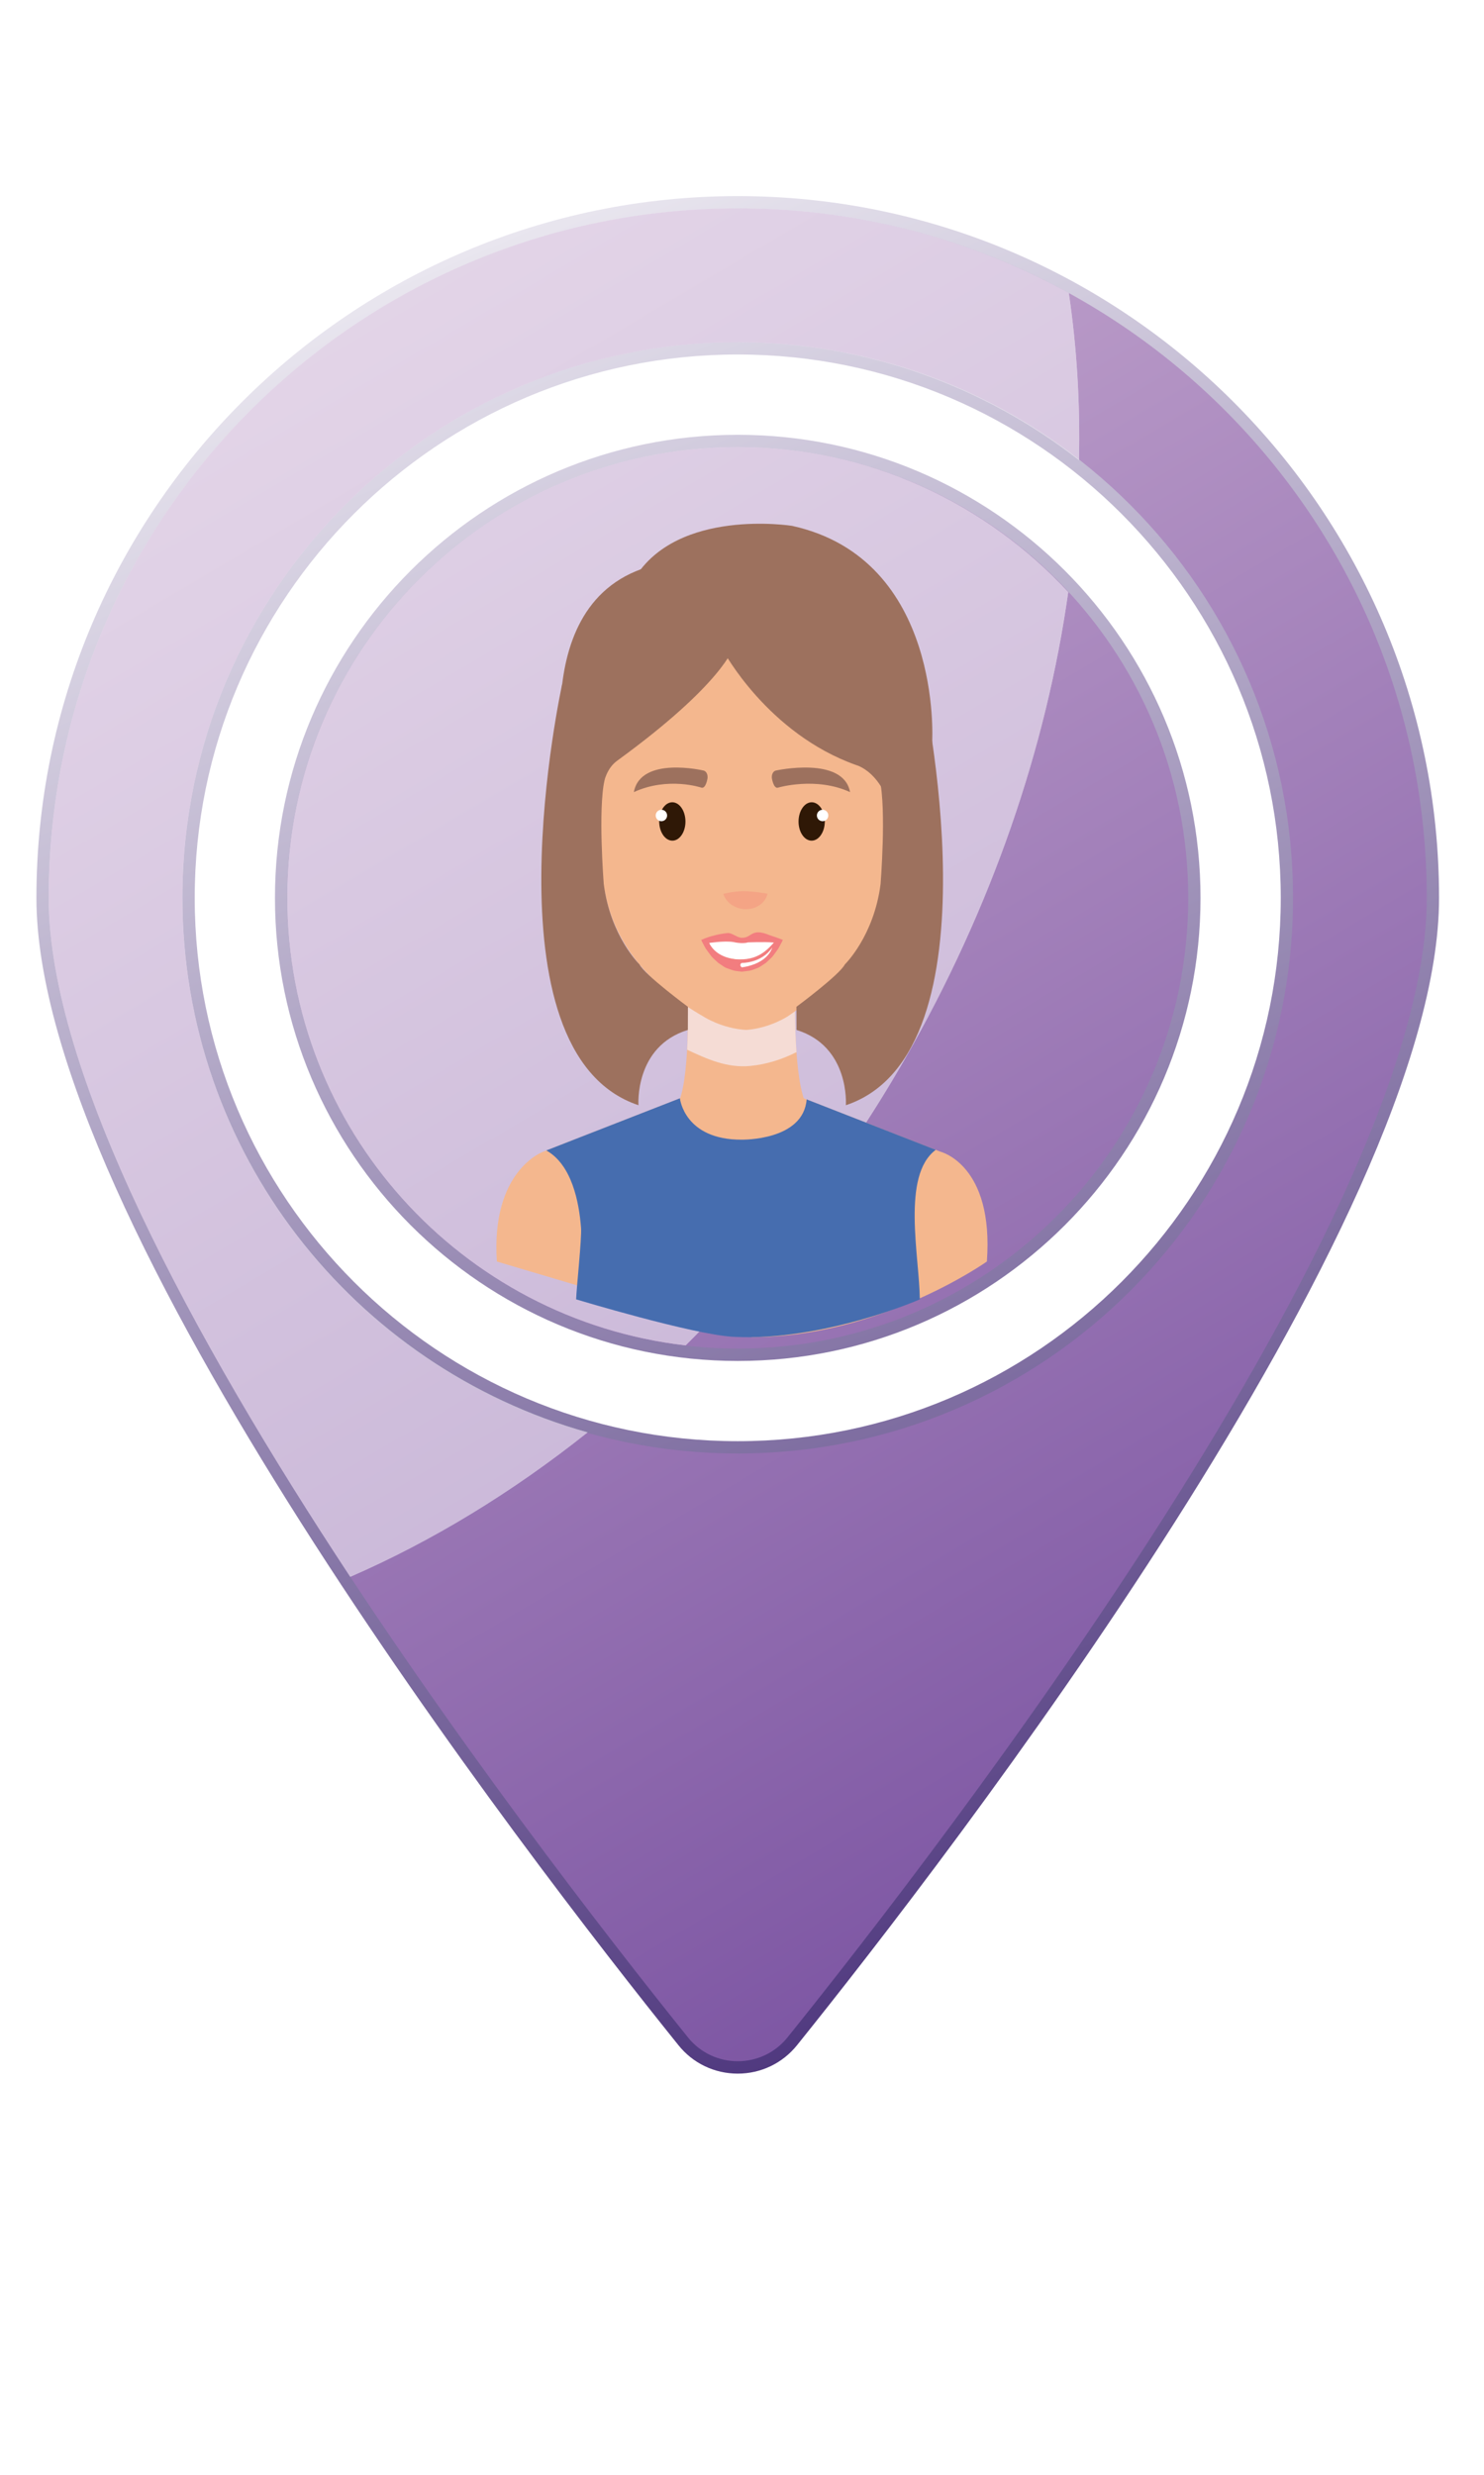 <?xml version="1.0" encoding="utf-8"?>
<!-- Generator: Adobe Illustrator 26.0.3, SVG Export Plug-In . SVG Version: 6.00 Build 0)  -->
<svg version="1.1" id="Layer_2" xmlns="http://www.w3.org/2000/svg" xmlns:xlink="http://www.w3.org/1999/xlink" x="0px" y="0px"
	 viewBox="0 0 174 290" style="enable-background:new 0 0 174 290;" xml:space="preserve">
<style type="text/css">
	.st0{fill:url(#SVGID_1_);}
	.st1{fill:url(#SVGID_00000024716954511925770630000003394569718504075199_);}
	.st2{fill:url(#SVGID_00000147189872349715429630000016605233195479163527_);}
	.st3{fill:url(#SVGID_00000023981329070400154010000008982413816891403709_);}
	.st4{opacity:0.5;}
	.st5{filter:url(#Adobe_OpacityMaskFilter);}
	.st6{filter:url(#Adobe_OpacityMaskFilter_00000009587847524443908760000015852431562263784577_);}
	
		.st7{mask:url(#SVGID_00000159438955466904958300000011823411505366801281_);fill:url(#SVGID_00000026126854455479351000000016621961622203149205_);}
	.st8{fill:url(#SVGID_00000175291492992620272970000011995456727223789478_);}
	.st9{filter:url(#Adobe_OpacityMaskFilter_00000031924159584123011870000016871385556541545134_);}
	.st10{filter:url(#Adobe_OpacityMaskFilter_00000113340167328000204130000006689239401785469071_);}
	
		.st11{mask:url(#SVGID_00000054952197757701342820000010031875590229854896_);fill:url(#SVGID_00000175316986687383776000000013205110780434994307_);}
	.st12{fill:url(#SVGID_00000101784130016560974150000012331531206447115443_);}
	.st13{filter:url(#Adobe_OpacityMaskFilter_00000044159371284031427230000015513928537678765717_);}
	.st14{filter:url(#Adobe_OpacityMaskFilter_00000178896472208624036020000016681328475105006511_);}
	
		.st15{mask:url(#SVGID_00000011747539050866279110000005994906576232272014_);fill:url(#SVGID_00000180362860789221819850000014643904169654607526_);}
	.st16{fill:url(#SVGID_00000047034481363514451570000000646348492855490709_);}
	.st17{filter:url(#Adobe_OpacityMaskFilter_00000111895162252561802200000003317958070873895594_);}
	.st18{filter:url(#Adobe_OpacityMaskFilter_00000018940998685266678460000002114622643924070810_);}
	
		.st19{mask:url(#SVGID_00000108272386577124953080000005401192236749629839_);fill:url(#SVGID_00000053511396823244985330000000213633212978701737_);}
	.st20{fill:url(#SVGID_00000143599513906423334620000012598972208703599786_);}
	.st21{fill:#F4B78E;}
	.st22{fill:#F5DCD5;}
	.st23{fill:#F2A57F;}
	.st24{fill:#9D715E;}
	.st25{fill:#2F1806;}
	.st26{fill:#FFFFFF;}
	.st27{fill:#F27D7F;}
	.st28{fill:#F4A485;}
	.st29{fill:#466DAF;}
</style>
<g>
	<g>
		<linearGradient id="SVGID_1_" gradientUnits="userSpaceOnUse" x1="42.984" y1="1.683" x2="145.807" y2="240.946">
			<stop  offset="0" style="stop-color:#FFFFFF"/>
			<stop  offset="1" style="stop-color:#412874"/>
		</linearGradient>
		<path class="st0" d="M86.5,242.99c-2.72,0-5.26-1.21-6.96-3.34C61.88,217.7,4.27,143.12,4.27,105.21
			c0-45.34,36.89-82.23,82.23-82.23c45.34,0,82.23,36.89,82.23,82.23c0,37.91-57.61,112.48-75.27,134.44
			C91.76,241.77,89.22,242.99,86.5,242.99z M86.5,41.54c-35.11,0-63.67,28.56-63.67,63.67c0,35.11,28.56,63.67,63.67,63.67
			s63.67-28.56,63.67-63.67C150.17,70.11,121.61,41.54,86.5,41.54z"/>
		
			<linearGradient id="SVGID_00000076578229126832672840000004142159107555871880_" gradientUnits="userSpaceOnUse" x1="42.16" y1="2.037" x2="144.984" y2="241.3">
			<stop  offset="0" style="stop-color:#FFFFFF"/>
			<stop  offset="1" style="stop-color:#412874"/>
		</linearGradient>
		<path style="fill:url(#SVGID_00000076578229126832672840000004142159107555871880_);" d="M86.5,159.48
			c-29.92,0-54.26-24.34-54.26-54.26S56.58,50.95,86.5,50.95s54.26,24.34,54.26,54.27S116.42,159.48,86.5,159.48z"/>
	</g>
	
		<linearGradient id="SVGID_00000124875674820302580950000011767653155072068777_" gradientUnits="userSpaceOnUse" x1="43.453" y1="31.638" x2="158.706" y2="226.975">
		<stop  offset="0" style="stop-color:#C7AAD0"/>
		<stop  offset="1" style="stop-color:#764E9F"/>
	</linearGradient>
	<path style="fill:url(#SVGID_00000124875674820302580950000011767653155072068777_);" d="M86.5,24.42
		c-44.62,0-80.79,36.17-80.79,80.79c0,37.28,56.4,110.46,74.95,133.53c3,3.73,8.68,3.73,11.68,0
		c18.55-23.07,74.95-96.26,74.95-133.53C167.29,60.59,131.12,24.42,86.5,24.42z M86.5,170.32c-35.96,0-65.11-29.15-65.11-65.11
		c0-35.96,29.15-65.11,65.11-65.11c35.96,0,65.11,29.15,65.11,65.11C151.61,141.17,122.46,170.32,86.5,170.32z"/>
	
		<linearGradient id="SVGID_00000036948982904440207210000008800893809586094516_" gradientUnits="userSpaceOnUse" x1="43.184" y1="31.797" x2="158.436" y2="227.134">
		<stop  offset="0" style="stop-color:#C7AAD0"/>
		<stop  offset="1" style="stop-color:#764E9F"/>
	</linearGradient>
	<path style="fill:url(#SVGID_00000036948982904440207210000008800893809586094516_);" d="M139.32,105.21
		c0,29.17-23.65,52.82-52.82,52.82s-52.82-23.65-52.82-52.82c0-29.17,23.65-52.82,52.82-52.82S139.32,76.04,139.32,105.21z"/>
	<g class="st4">
		<defs>
			<filter id="Adobe_OpacityMaskFilter" filterUnits="userSpaceOnUse" x="5.71" y="24.42" width="120.83" height="160.35">
				<feFlood  style="flood-color:white;flood-opacity:1" result="back"/>
				<feBlend  in="SourceGraphic" in2="back" mode="normal"/>
			</filter>
		</defs>
		
			<mask maskUnits="userSpaceOnUse" x="5.71" y="24.42" width="120.83" height="160.35" id="SVGID_00000028285751503524722500000017454451140788144298_">
			<g class="st5">
				<defs>
					
						<filter id="Adobe_OpacityMaskFilter_00000178184864735453278290000010733806489201117571_" filterUnits="userSpaceOnUse" x="5.71" y="24.42" width="120.83" height="160.35">
						<feFlood  style="flood-color:white;flood-opacity:1" result="back"/>
						<feBlend  in="SourceGraphic" in2="back" mode="normal"/>
					</filter>
				</defs>
				
					<mask maskUnits="userSpaceOnUse" x="5.71" y="24.42" width="120.83" height="160.35" id="SVGID_00000028285751503524722500000017454451140788144298_">
					<g style="filter:url(#Adobe_OpacityMaskFilter_00000178184864735453278290000010733806489201117571_);">
					</g>
				</mask>
				
					<linearGradient id="SVGID_00000179628774516937215440000010289284726714120593_" gradientUnits="userSpaceOnUse" x1="157.159" y1="165.668" x2="39.576" y2="76.475">
					<stop  offset="0" style="stop-color:#FFFFFF"/>
					<stop  offset="1" style="stop-color:#000000"/>
				</linearGradient>
				
					<path style="mask:url(#SVGID_00000028285751503524722500000017454451140788144298_);fill:url(#SVGID_00000179628774516937215440000010289284726714120593_);" d="
					M21.39,105.21c0-35.96,29.15-65.11,65.11-65.11c15.1,0,28.96,5.19,40.01,13.81c0.15-6.72-0.26-13.26-1.19-19.56
					c-11.52-6.32-24.75-9.93-38.82-9.93c-44.62,0-80.79,36.17-80.79,80.79c0,20.45,16.98,51.7,35.36,79.56
					c9.56-4.16,18.95-9.86,27.82-16.92C41.5,160.16,21.39,135.06,21.39,105.21z"/>
			</g>
		</mask>
		
			<linearGradient id="SVGID_00000117657240477197147950000006354215685489244587_" gradientUnits="userSpaceOnUse" x1="157.159" y1="165.668" x2="39.576" y2="76.475">
			<stop  offset="0" style="stop-color:#FFFFFF"/>
			<stop  offset="1" style="stop-color:#FFFFFF"/>
		</linearGradient>
		<path style="fill:url(#SVGID_00000117657240477197147950000006354215685489244587_);" d="M21.39,105.21
			c0-35.96,29.15-65.11,65.11-65.11c15.1,0,28.96,5.19,40.01,13.81c0.15-6.72-0.26-13.26-1.19-19.56
			c-11.52-6.32-24.75-9.93-38.82-9.93c-44.62,0-80.79,36.17-80.79,80.79c0,20.45,16.98,51.7,35.36,79.56
			c9.56-4.16,18.95-9.86,27.82-16.92C41.5,160.16,21.39,135.06,21.39,105.21z"/>
		<defs>
			
				<filter id="Adobe_OpacityMaskFilter_00000165948078692106290930000002963774032550408848_" filterUnits="userSpaceOnUse" x="5.71" y="24.42" width="120.83" height="160.35">
				<feFlood  style="flood-color:white;flood-opacity:1" result="back"/>
				<feBlend  in="SourceGraphic" in2="back" mode="normal"/>
			</filter>
		</defs>
		
			<mask maskUnits="userSpaceOnUse" x="5.71" y="24.42" width="120.83" height="160.35" id="SVGID_00000114785923713040165350000005568421612644801186_">
			<g style="filter:url(#Adobe_OpacityMaskFilter_00000165948078692106290930000002963774032550408848_);">
				<defs>
					
						<filter id="Adobe_OpacityMaskFilter_00000122690225486236851690000018015808118179654568_" filterUnits="userSpaceOnUse" x="5.71" y="24.42" width="120.83" height="160.35">
						<feFlood  style="flood-color:white;flood-opacity:1" result="back"/>
						<feBlend  in="SourceGraphic" in2="back" mode="normal"/>
					</filter>
				</defs>
				
					<mask maskUnits="userSpaceOnUse" x="5.71" y="24.42" width="120.83" height="160.35" id="SVGID_00000114785923713040165350000005568421612644801186_">
					<g style="filter:url(#Adobe_OpacityMaskFilter_00000122690225486236851690000018015808118179654568_);">
					</g>
				</mask>
				
					<linearGradient id="SVGID_00000128464160169986604490000006128867457180695980_" gradientUnits="userSpaceOnUse" x1="316.296" y1="206.118" x2="198.71" y2="116.922" gradientTransform="matrix(0.867 0.499 -0.499 0.867 -12.457 -39.734)">
					<stop  offset="0" style="stop-color:#FFFFFF"/>
					<stop  offset="1" style="stop-color:#000000"/>
				</linearGradient>
				
					<path style="mask:url(#SVGID_00000114785923713040165350000005568421612644801186_);fill:url(#SVGID_00000128464160169986604490000006128867457180695980_);" d="
					M21.39,105.21c0-35.96,29.15-65.11,65.11-65.11c15.1,0,28.96,5.19,40.01,13.81c0.15-6.72-0.26-13.26-1.19-19.56
					c-11.52-6.32-24.75-9.93-38.82-9.93c-44.62,0-80.79,36.17-80.79,80.79c0,20.45,16.98,51.7,35.36,79.56
					c9.56-4.16,18.95-9.86,27.82-16.92C41.5,160.16,21.39,135.06,21.39,105.21z"/>
			</g>
		</mask>
		
			<linearGradient id="SVGID_00000119828136190741591710000002442331309417833632_" gradientUnits="userSpaceOnUse" x1="316.296" y1="206.118" x2="198.71" y2="116.922" gradientTransform="matrix(0.867 0.499 -0.499 0.867 -12.457 -39.734)">
			<stop  offset="0" style="stop-color:#FFFFFF"/>
			<stop  offset="1" style="stop-color:#FFFFFF"/>
		</linearGradient>
		<path style="fill:url(#SVGID_00000119828136190741591710000002442331309417833632_);" d="M21.39,105.21
			c0-35.96,29.15-65.11,65.11-65.11c15.1,0,28.96,5.19,40.01,13.81c0.15-6.72-0.26-13.26-1.19-19.56
			c-11.52-6.32-24.75-9.93-38.82-9.93c-44.62,0-80.79,36.17-80.79,80.79c0,20.45,16.98,51.7,35.36,79.56
			c9.56-4.16,18.95-9.86,27.82-16.92C41.5,160.16,21.39,135.06,21.39,105.21z"/>
		<defs>
			
				<filter id="Adobe_OpacityMaskFilter_00000129919224758973444010000017648047734752576401_" filterUnits="userSpaceOnUse" x="33.68" y="52.39" width="91.57" height="105.26">
				<feFlood  style="flood-color:white;flood-opacity:1" result="back"/>
				<feBlend  in="SourceGraphic" in2="back" mode="normal"/>
			</filter>
		</defs>
		
			<mask maskUnits="userSpaceOnUse" x="33.68" y="52.39" width="91.57" height="105.26" id="SVGID_00000121978098584896196130000009061680639178570388_">
			<g style="filter:url(#Adobe_OpacityMaskFilter_00000129919224758973444010000017648047734752576401_);">
				<defs>
					
						<filter id="Adobe_OpacityMaskFilter_00000123438001961153122950000007195800983667421322_" filterUnits="userSpaceOnUse" x="33.68" y="52.39" width="91.57" height="105.26">
						<feFlood  style="flood-color:white;flood-opacity:1" result="back"/>
						<feBlend  in="SourceGraphic" in2="back" mode="normal"/>
					</filter>
				</defs>
				
					<mask maskUnits="userSpaceOnUse" x="33.68" y="52.39" width="91.57" height="105.26" id="SVGID_00000121978098584896196130000009061680639178570388_">
					<g style="filter:url(#Adobe_OpacityMaskFilter_00000123438001961153122950000007195800983667421322_);">
					</g>
				</mask>
				
					<linearGradient id="SVGID_00000157270429377503812880000004262475121288223133_" gradientUnits="userSpaceOnUse" x1="160.451" y1="161.327" x2="42.869" y2="72.134">
					<stop  offset="0" style="stop-color:#FFFFFF"/>
					<stop  offset="1" style="stop-color:#000000"/>
				</linearGradient>
				
					<path style="mask:url(#SVGID_00000121978098584896196130000009061680639178570388_);fill:url(#SVGID_00000157270429377503812880000004262475121288223133_);" d="
					M106.02,124.22c10.32-17.92,16.67-36.71,19.23-54.83c-9.65-10.43-23.41-17-38.74-17c-29.17,0-52.82,23.65-52.82,52.82
					c0,27.1,20.41,49.4,46.7,52.44C89.96,148.17,98.69,136.96,106.02,124.22z"/>
			</g>
		</mask>
		
			<linearGradient id="SVGID_00000018196999044421220900000014230035759949908108_" gradientUnits="userSpaceOnUse" x1="160.451" y1="161.327" x2="42.869" y2="72.134">
			<stop  offset="0" style="stop-color:#FFFFFF"/>
			<stop  offset="1" style="stop-color:#FFFFFF"/>
		</linearGradient>
		<path style="fill:url(#SVGID_00000018196999044421220900000014230035759949908108_);" d="M106.02,124.22
			c10.32-17.92,16.67-36.71,19.23-54.83c-9.65-10.43-23.41-17-38.74-17c-29.17,0-52.82,23.65-52.82,52.82
			c0,27.1,20.41,49.4,46.7,52.44C89.96,148.17,98.69,136.96,106.02,124.22z"/>
		<defs>
			
				<filter id="Adobe_OpacityMaskFilter_00000158751578599521716650000014151013227881847223_" filterUnits="userSpaceOnUse" x="33.68" y="52.39" width="91.57" height="105.26">
				<feFlood  style="flood-color:white;flood-opacity:1" result="back"/>
				<feBlend  in="SourceGraphic" in2="back" mode="normal"/>
			</filter>
		</defs>
		
			<mask maskUnits="userSpaceOnUse" x="33.68" y="52.39" width="91.57" height="105.26" id="SVGID_00000055664805747458253140000009842248732816682374_">
			<g style="filter:url(#Adobe_OpacityMaskFilter_00000158751578599521716650000014151013227881847223_);">
				<defs>
					
						<filter id="Adobe_OpacityMaskFilter_00000057132407222814557130000003431063914368179072_" filterUnits="userSpaceOnUse" x="33.68" y="52.39" width="91.57" height="105.26">
						<feFlood  style="flood-color:white;flood-opacity:1" result="back"/>
						<feBlend  in="SourceGraphic" in2="back" mode="normal"/>
					</filter>
				</defs>
				
					<mask maskUnits="userSpaceOnUse" x="33.68" y="52.39" width="91.57" height="105.26" id="SVGID_00000055664805747458253140000009842248732816682374_">
					<g style="filter:url(#Adobe_OpacityMaskFilter_00000057132407222814557130000003431063914368179072_);">
					</g>
				</mask>
				
					<linearGradient id="SVGID_00000078752211983518914350000003814298954653233338_" gradientUnits="userSpaceOnUse" x1="320.077" y1="201.127" x2="202.493" y2="111.932" gradientTransform="matrix(0.867 0.499 -0.499 0.867 -12.457 -39.734)">
					<stop  offset="0" style="stop-color:#FFFFFF"/>
					<stop  offset="1" style="stop-color:#000000"/>
				</linearGradient>
				
					<path style="mask:url(#SVGID_00000055664805747458253140000009842248732816682374_);fill:url(#SVGID_00000078752211983518914350000003814298954653233338_);" d="
					M106.02,124.22c10.32-17.92,16.67-36.71,19.23-54.83c-9.65-10.43-23.41-17-38.74-17c-29.17,0-52.82,23.65-52.82,52.82
					c0,27.1,20.41,49.4,46.7,52.44C89.96,148.17,98.69,136.96,106.02,124.22z"/>
			</g>
		</mask>
		
			<linearGradient id="SVGID_00000096036671455763100080000005489507815538748333_" gradientUnits="userSpaceOnUse" x1="320.077" y1="201.127" x2="202.493" y2="111.932" gradientTransform="matrix(0.867 0.499 -0.499 0.867 -12.457 -39.734)">
			<stop  offset="0" style="stop-color:#FFFFFF"/>
			<stop  offset="1" style="stop-color:#FFFFFF"/>
		</linearGradient>
		<path style="fill:url(#SVGID_00000096036671455763100080000005489507815538748333_);" d="M106.02,124.22
			c10.32-17.92,16.67-36.71,19.23-54.83c-9.65-10.43-23.41-17-38.74-17c-29.17,0-52.82,23.65-52.82,52.82
			c0,27.1,20.41,49.4,46.7,52.44C89.96,148.17,98.69,136.96,106.02,124.22z"/>
	</g>
</g>
<g>
	<path class="st21" d="M93.2,117.09h-5.57h-7c0,0,0.32,9.63-1.22,12.42H87h7.58C93.05,126.72,93.2,117.09,93.2,117.09z"/>
	<path class="st22" d="M80.57,123.01c2.34,1.1,4.7,2.16,7.38,1.9c1.9-0.18,3.74-0.76,5.44-1.62c-0.23-3.16-0.18-6.2-0.18-6.2H80.64
		C80.64,117.09,80.73,119.95,80.57,123.01z"/>
	<g>
		<path class="st21" d="M88.14,156.69c15.07,0,27.57-8.86,27.57-8.86c0.84-11.32-5.41-12.86-5.41-12.86l-17.51-6.83h-5.71h-0.19
			h-5.71l-17.51,6.83c0,0-6.13,2.2-5.41,12.86"/>
	</g>
	<g>
		<g>
			<path class="st21" d="M102.79,98.8c-0.52,3.2,0.38,6.04,2,6.34c1.62,0.31,3.35-2.03,3.86-5.23c0.51-3.2-0.38-6.03-2-6.34
				C105.03,93.26,103.31,95.6,102.79,98.8z"/>
			<g>
				<g>
					<path class="st23" d="M104.74,97.93c0,0,0.02-0.18,0.09-0.47c0.06-0.29,0.19-0.71,0.39-1.15c0.2-0.43,0.53-0.92,0.94-0.94
						c0.1-0.01,0.21,0.01,0.31,0.04c0.02,0.01,0.12,0.06,0.16,0.08c0.03,0.03,0.07,0.05,0.11,0.1c0.17,0.16,0.3,0.41,0.39,0.7
						c0.1,0.28,0.16,0.6,0.19,0.91c0.03,0.31,0.05,0.64,0.01,0.92c-0.05,0.32-0.06,0.65-0.12,0.93c-0.05,0.29-0.11,0.55-0.15,0.8
						c-0.06,0.25-0.12,0.48-0.16,0.69c-0.04,0.21-0.11,0.38-0.15,0.53c-0.08,0.29-0.12,0.46-0.12,0.46s0.08-0.15,0.22-0.41
						c0.06-0.14,0.16-0.29,0.23-0.49c0.08-0.19,0.17-0.42,0.27-0.66c0.09-0.25,0.17-0.53,0.26-0.83c0.09-0.3,0.13-0.61,0.19-0.93
						c0.06-0.37,0.07-0.73,0.04-1.1c-0.03-0.36-0.09-0.73-0.21-1.08c-0.12-0.35-0.3-0.69-0.56-0.94c-0.06-0.06-0.15-0.12-0.23-0.17
						c-0.09-0.05-0.11-0.05-0.22-0.09c-0.16-0.04-0.32-0.05-0.49-0.02c-0.33,0.05-0.61,0.3-0.79,0.56c-0.19,0.26-0.3,0.54-0.38,0.8
						c-0.17,0.52-0.2,0.98-0.22,1.29C104.72,97.76,104.74,97.93,104.74,97.93z"/>
				</g>
				<path class="st23" d="M104.74,97.93c0,0-0.15-0.34,0.92-0.42c0,0,1.19,0.22,0.49,1.81c-0.15,0.34-0.28,0.7-0.36,1.07
					c-0.11,0.53,0.08,1.26-0.2,1.73c-0.37,0.61-1.31,0.26-1.36-0.44c-0.04-0.53,0.51-1.45,0.76-1.83
					C104.98,99.85,105.75,98.69,104.74,97.93z"/>
				<g>
					<path class="st23" d="M104.23,101.62c0,0-0.04,0.02-0.08,0.08c-0.05,0.06-0.11,0.16-0.16,0.3c-0.03,0.07-0.04,0.14-0.06,0.23
						c-0.01,0.08-0.03,0.17-0.02,0.26c0.01,0.09,0.01,0.19,0.03,0.29c0.02,0.09,0.06,0.18,0.09,0.27c0.04,0.08,0.07,0.18,0.12,0.24
						c0.05,0.07,0.11,0.12,0.16,0.18c0.1,0.13,0.22,0.2,0.33,0.23c0.21,0.09,0.36,0.09,0.36,0.09s-0.06-0.19-0.17-0.39
						c-0.03-0.05-0.05-0.1-0.09-0.15c-0.03-0.06-0.04-0.12-0.08-0.18c-0.03-0.06-0.05-0.12-0.09-0.17
						c-0.04-0.05-0.04-0.12-0.07-0.18c-0.06-0.11-0.09-0.23-0.13-0.35c-0.02-0.06-0.03-0.12-0.05-0.18
						c-0.01-0.06-0.03-0.12-0.04-0.17C104.25,101.82,104.23,101.62,104.23,101.62z"/>
				</g>
			</g>
		</g>
	</g>
	<g>
		<g>
			<path class="st21" d="M71.94,98.8c0.52,3.2-0.38,6.04-2,6.34c-1.62,0.31-3.35-2.03-3.86-5.23c-0.51-3.2,0.38-6.03,2-6.34
				C69.7,93.26,71.43,95.6,71.94,98.8z"/>
			<g>
				<g>
					<path class="st23" d="M69.99,97.93c0,0-0.02-0.18-0.09-0.47c-0.06-0.29-0.19-0.71-0.39-1.15c-0.2-0.43-0.53-0.92-0.94-0.94
						c-0.1-0.01-0.21,0.01-0.31,0.04c-0.02,0.01-0.13,0.06-0.16,0.08c-0.04,0.03-0.07,0.05-0.12,0.1c-0.17,0.16-0.3,0.41-0.39,0.7
						c-0.1,0.28-0.16,0.6-0.19,0.91c-0.03,0.31-0.05,0.64-0.01,0.92c0.05,0.32,0.06,0.65,0.12,0.93c0.05,0.29,0.11,0.55,0.15,0.8
						c0.07,0.25,0.12,0.48,0.16,0.69c0.04,0.21,0.11,0.38,0.14,0.53c0.08,0.29,0.13,0.46,0.13,0.46s-0.08-0.15-0.22-0.41
						c-0.06-0.14-0.16-0.29-0.23-0.49c-0.08-0.19-0.17-0.42-0.27-0.66c-0.09-0.25-0.17-0.53-0.26-0.83
						c-0.09-0.3-0.13-0.61-0.19-0.93c-0.06-0.37-0.07-0.73-0.04-1.1c0.03-0.36,0.09-0.73,0.21-1.08c0.12-0.35,0.3-0.69,0.56-0.94
						c0.06-0.06,0.15-0.12,0.23-0.17c0.09-0.05,0.11-0.05,0.22-0.09c0.16-0.04,0.32-0.05,0.49-0.02c0.34,0.05,0.61,0.3,0.8,0.56
						c0.19,0.26,0.3,0.54,0.38,0.8c0.17,0.52,0.2,0.98,0.22,1.29C70.02,97.76,69.99,97.93,69.99,97.93z"/>
				</g>
				<path class="st23" d="M69.99,97.93c0,0,0.15-0.34-0.92-0.42c0,0-1.19,0.22-0.49,1.81c0.15,0.34,0.28,0.7,0.36,1.07
					c0.11,0.53-0.08,1.26,0.2,1.73c0.37,0.61,1.31,0.26,1.36-0.44c0.04-0.53-0.51-1.45-0.76-1.83
					C69.75,99.85,68.98,98.69,69.99,97.93z"/>
				<g>
					<path class="st23" d="M70.51,101.62c0,0,0.04,0.02,0.08,0.08c0.05,0.06,0.11,0.16,0.16,0.3c0.03,0.07,0.04,0.14,0.06,0.23
						c0.01,0.08,0.03,0.17,0.02,0.26c-0.01,0.09-0.01,0.19-0.02,0.29c-0.02,0.09-0.06,0.18-0.09,0.27
						c-0.04,0.08-0.07,0.18-0.12,0.24c-0.05,0.07-0.11,0.12-0.16,0.18c-0.1,0.13-0.22,0.2-0.33,0.23c-0.21,0.09-0.36,0.09-0.36,0.09
						s0.06-0.19,0.17-0.39c0.03-0.05,0.05-0.1,0.09-0.15c0.03-0.06,0.05-0.12,0.08-0.18c0.03-0.06,0.05-0.12,0.09-0.17
						c0.04-0.05,0.04-0.12,0.07-0.18c0.06-0.11,0.09-0.23,0.13-0.35c0.02-0.06,0.03-0.12,0.05-0.18c0.01-0.06,0.03-0.12,0.04-0.17
						C70.49,101.82,70.51,101.62,70.51,101.62z"/>
				</g>
			</g>
		</g>
	</g>
	<g>
		<path class="st21" d="M103.3,72.84c0,0-5.51-6.04-16.37-6.37c-10.84,0.57-16.34,6.82-16.34,6.82c-2.95,9.51-1.06,20.65,0.19,30.29
			c0.93,7.12,5.72,12.11,11.75,15.57c0,0,2.13,1.38,4.98,1.54c2.83-0.22,4.93-1.64,4.94-1.65c5.87-3.98,10.35-8.89,11.47-16.13
			c0.97-6.25,1.19-13.16,0.97-19.47C104.78,79.97,104.41,76.16,103.3,72.84z"/>
	</g>
	<g>
		<g>
			<g>
				<g>
					<path class="st24" d="M82.21,92.29c0,0-3.88-1.31-7.89,0.53c0.79-4.28,8.2-2.52,8.2-2.52s0.49,0.12,0.44,0.88
						C82.96,91.18,82.77,92.5,82.21,92.29z"/>
				</g>
			</g>
			<g>
				<g>
					<g>
						<path class="st24" d="M91.25,92.29c0,0,4.41-1.31,8.42,0.53c-0.79-4.28-8.73-2.52-8.73-2.52s-0.49,0.12-0.44,0.88
							C90.5,91.18,90.7,92.5,91.25,92.29z"/>
					</g>
				</g>
			</g>
		</g>
	</g>
	<g>
		<g>
			<g>
				<path class="st25" d="M77.29,96.27c0.01,1.24,0.7,2.24,1.55,2.24c0.85,0,1.54-1.02,1.53-2.26c-0.01-1.24-0.7-2.24-1.55-2.24
					C77.97,94.02,77.29,95.03,77.29,96.27z"/>
			</g>
			<g>
				<path class="st26" d="M78.22,95.56c0,0.37-0.3,0.67-0.67,0.67c-0.37,0-0.67-0.3-0.67-0.67c0-0.37,0.3-0.67,0.67-0.67
					C77.92,94.89,78.22,95.19,78.22,95.56z"/>
			</g>
		</g>
		<g>
			<g>
				<path class="st25" d="M96.71,96.27c-0.01,1.24-0.7,2.24-1.55,2.24c-0.85,0-1.54-1.02-1.53-2.26c0.01-1.24,0.7-2.24,1.55-2.24
					C96.03,94.02,96.71,95.03,96.71,96.27z"/>
			</g>
			<g>
				<path class="st26" d="M95.78,95.56c0,0.37,0.3,0.67,0.67,0.67c0.37,0,0.67-0.3,0.67-0.67c0-0.37-0.3-0.67-0.67-0.67
					C96.08,94.89,95.78,95.19,95.78,95.56z"/>
			</g>
		</g>
	</g>
	<g>
		<g>
			<path class="st26" d="M83.14,110.27c0.01,1.2,1.71,2.17,3.81,2.17c2.1,0,3.8-0.97,3.8-2.17H83.14z"/>
			<g>
				<path class="st27" d="M90.75,110.45c0.9-0.22,1.04-0.31,1.04-0.31s-0.62-0.26-1.49-0.53c-2.24-0.95-2.09,0.28-3.28,0.28
					c-0.6,0.02-1.2-0.63-1.76-0.55c-0.56,0.06-1.08,0.16-1.53,0.28c-0.9,0.22-1.49,0.52-1.49,0.52s0.01,0.14,0.9,0.36
					c0,0,1.76-0.28,2.86-0.11c0,0,1.01,0.25,1.7,0.04C87.69,110.44,89.53,110.34,90.75,110.45"/>
			</g>
			<g>
				<path class="st27" d="M91.04,110.14c-0.88,0.9-1.84,2.3-4.3,2.29c0,0-2.83,0.13-3.76-2.29h-0.76c0.03,0.06,0.05,0.12,0.08,0.18
					c0.19,0.35,0.36,0.76,0.65,1.12c0.14,0.19,0.28,0.38,0.43,0.58c0.15,0.2,0.36,0.36,0.54,0.54l0.29,0.27l0.34,0.23
					c0.24,0.15,0.44,0.33,0.75,0.42c0.28,0.1,0.61,0.23,0.87,0.28l0.37,0.05l0.19,0.02l0.09,0.01l0.05,0.01l0.13,0.01l0.89-0.11
					c0.29-0.06,0.56-0.18,0.83-0.28c0.28-0.08,0.5-0.27,0.74-0.41l0.34-0.23l0.29-0.27c0.19-0.18,0.39-0.34,0.54-0.54
					c0.15-0.2,0.29-0.39,0.43-0.58c0.29-0.37,0.45-0.78,0.65-1.13c0.03-0.06,0.05-0.12,0.07-0.18H91.04z"/>
			</g>
		</g>
		<path class="st26" d="M87.03,113.35c3.09-0.46,3.52-2.32,3.52-2.32c-1.26,1.86-3.56,1.81-3.56,1.81s-0.2,0.03-0.18,0.29
			C86.81,113.13,86.88,113.37,87.03,113.35z"/>
	</g>
	<path class="st24" d="M109.3,86.89c0,0,1.27-21.38-16.43-25.27c0,0-13.45-2.15-18.5,6.2l10.44,8.44c0,0,5.18,9.71,15.6,13.4
		c0,0,4.32,1.1,4.58,9.16c0,0,0.61-4.43,3.09-4.03C108.09,94.78,109.34,89.26,109.3,86.89z"/>
	<path class="st28" d="M84.81,104.74c0,0,0.03,0,0.08-0.02c0.05-0.01,0.13-0.04,0.22-0.05c0.18-0.04,0.43-0.08,0.69-0.13
		c0.26-0.04,0.54-0.07,0.82-0.09c0.28-0.02,0.55-0.02,0.82-0.02c0.27,0.01,0.52,0.03,0.78,0.05c0.13,0.02,0.26,0.03,0.39,0.04
		c0.13,0.02,0.26,0.04,0.39,0.05c0.12,0.01,0.26,0.05,0.37,0.06c0.11,0,0.22,0.03,0.31,0.04c0.09,0.01,0.17,0.03,0.23,0.04
		c0.06,0.01,0.08,0.02,0.08,0.02s-0.01,0.03-0.02,0.08c-0.02,0.05-0.03,0.14-0.07,0.22c-0.07,0.19-0.2,0.44-0.42,0.67
		c-0.11,0.12-0.23,0.24-0.39,0.34c-0.15,0.1-0.32,0.21-0.5,0.28c-0.18,0.08-0.38,0.15-0.59,0.17c-0.21,0.04-0.41,0.06-0.62,0.05
		c-0.21,0-0.41-0.04-0.61-0.08c-0.2-0.04-0.39-0.11-0.56-0.19c-0.35-0.16-0.64-0.37-0.85-0.6c-0.21-0.23-0.36-0.46-0.44-0.64
		c-0.04-0.08-0.07-0.17-0.08-0.22C84.82,104.77,84.81,104.74,84.81,104.74z"/>
	<g>
		<g>
			<path class="st29" d="M94.58,128.83l15.14,5.91c-4.05,3-1.92,12.49-1.87,17.52c0,0-11.25,4.95-21.86,4.39
				c-4.71-0.25-18.44-4.39-18.44-4.39c0.05-1.37,0.67-7.14,0.58-8.36c-0.24-3.12-1.1-7.41-4.07-9.09l15.66-6.11
				c0,0,0.49,4.88,7.27,4.85C87.01,133.54,94.19,133.69,94.58,128.83z"/>
		</g>
	</g>
	<path class="st24" d="M72.38,89.13c-2.4,1.74-1.88,5.96-1.87,9.73c0,0-0.5-5.33-3.63-4.61c0,0-6.02-23.18,9-27.79L86,75.85
		C86,75.85,84.81,80.09,72.38,89.13z"/>
	<path class="st24" d="M65.93,80.09c0,0-9.53,43.26,8.93,49.42c0,0-0.49-6.89,5.79-8.82l0.01-2.71c0,0-5.09-3.76-5.68-4.97
		c0,0-3.41-3.3-4.19-9.43c0,0-0.69-8.76,0.1-12.2L65.93,80.09z"/>
	<path class="st24" d="M108.11,80.09c0,0,9.53,43.26-8.93,49.42c0,0,0.49-6.89-5.79-8.82l-0.01-2.71c0,0,5.08-3.76,5.68-4.97
		c0,0,3.41-3.3,4.19-9.43c0,0,0.69-8.76-0.1-12.2L108.11,80.09z"/>
</g>
</svg>
